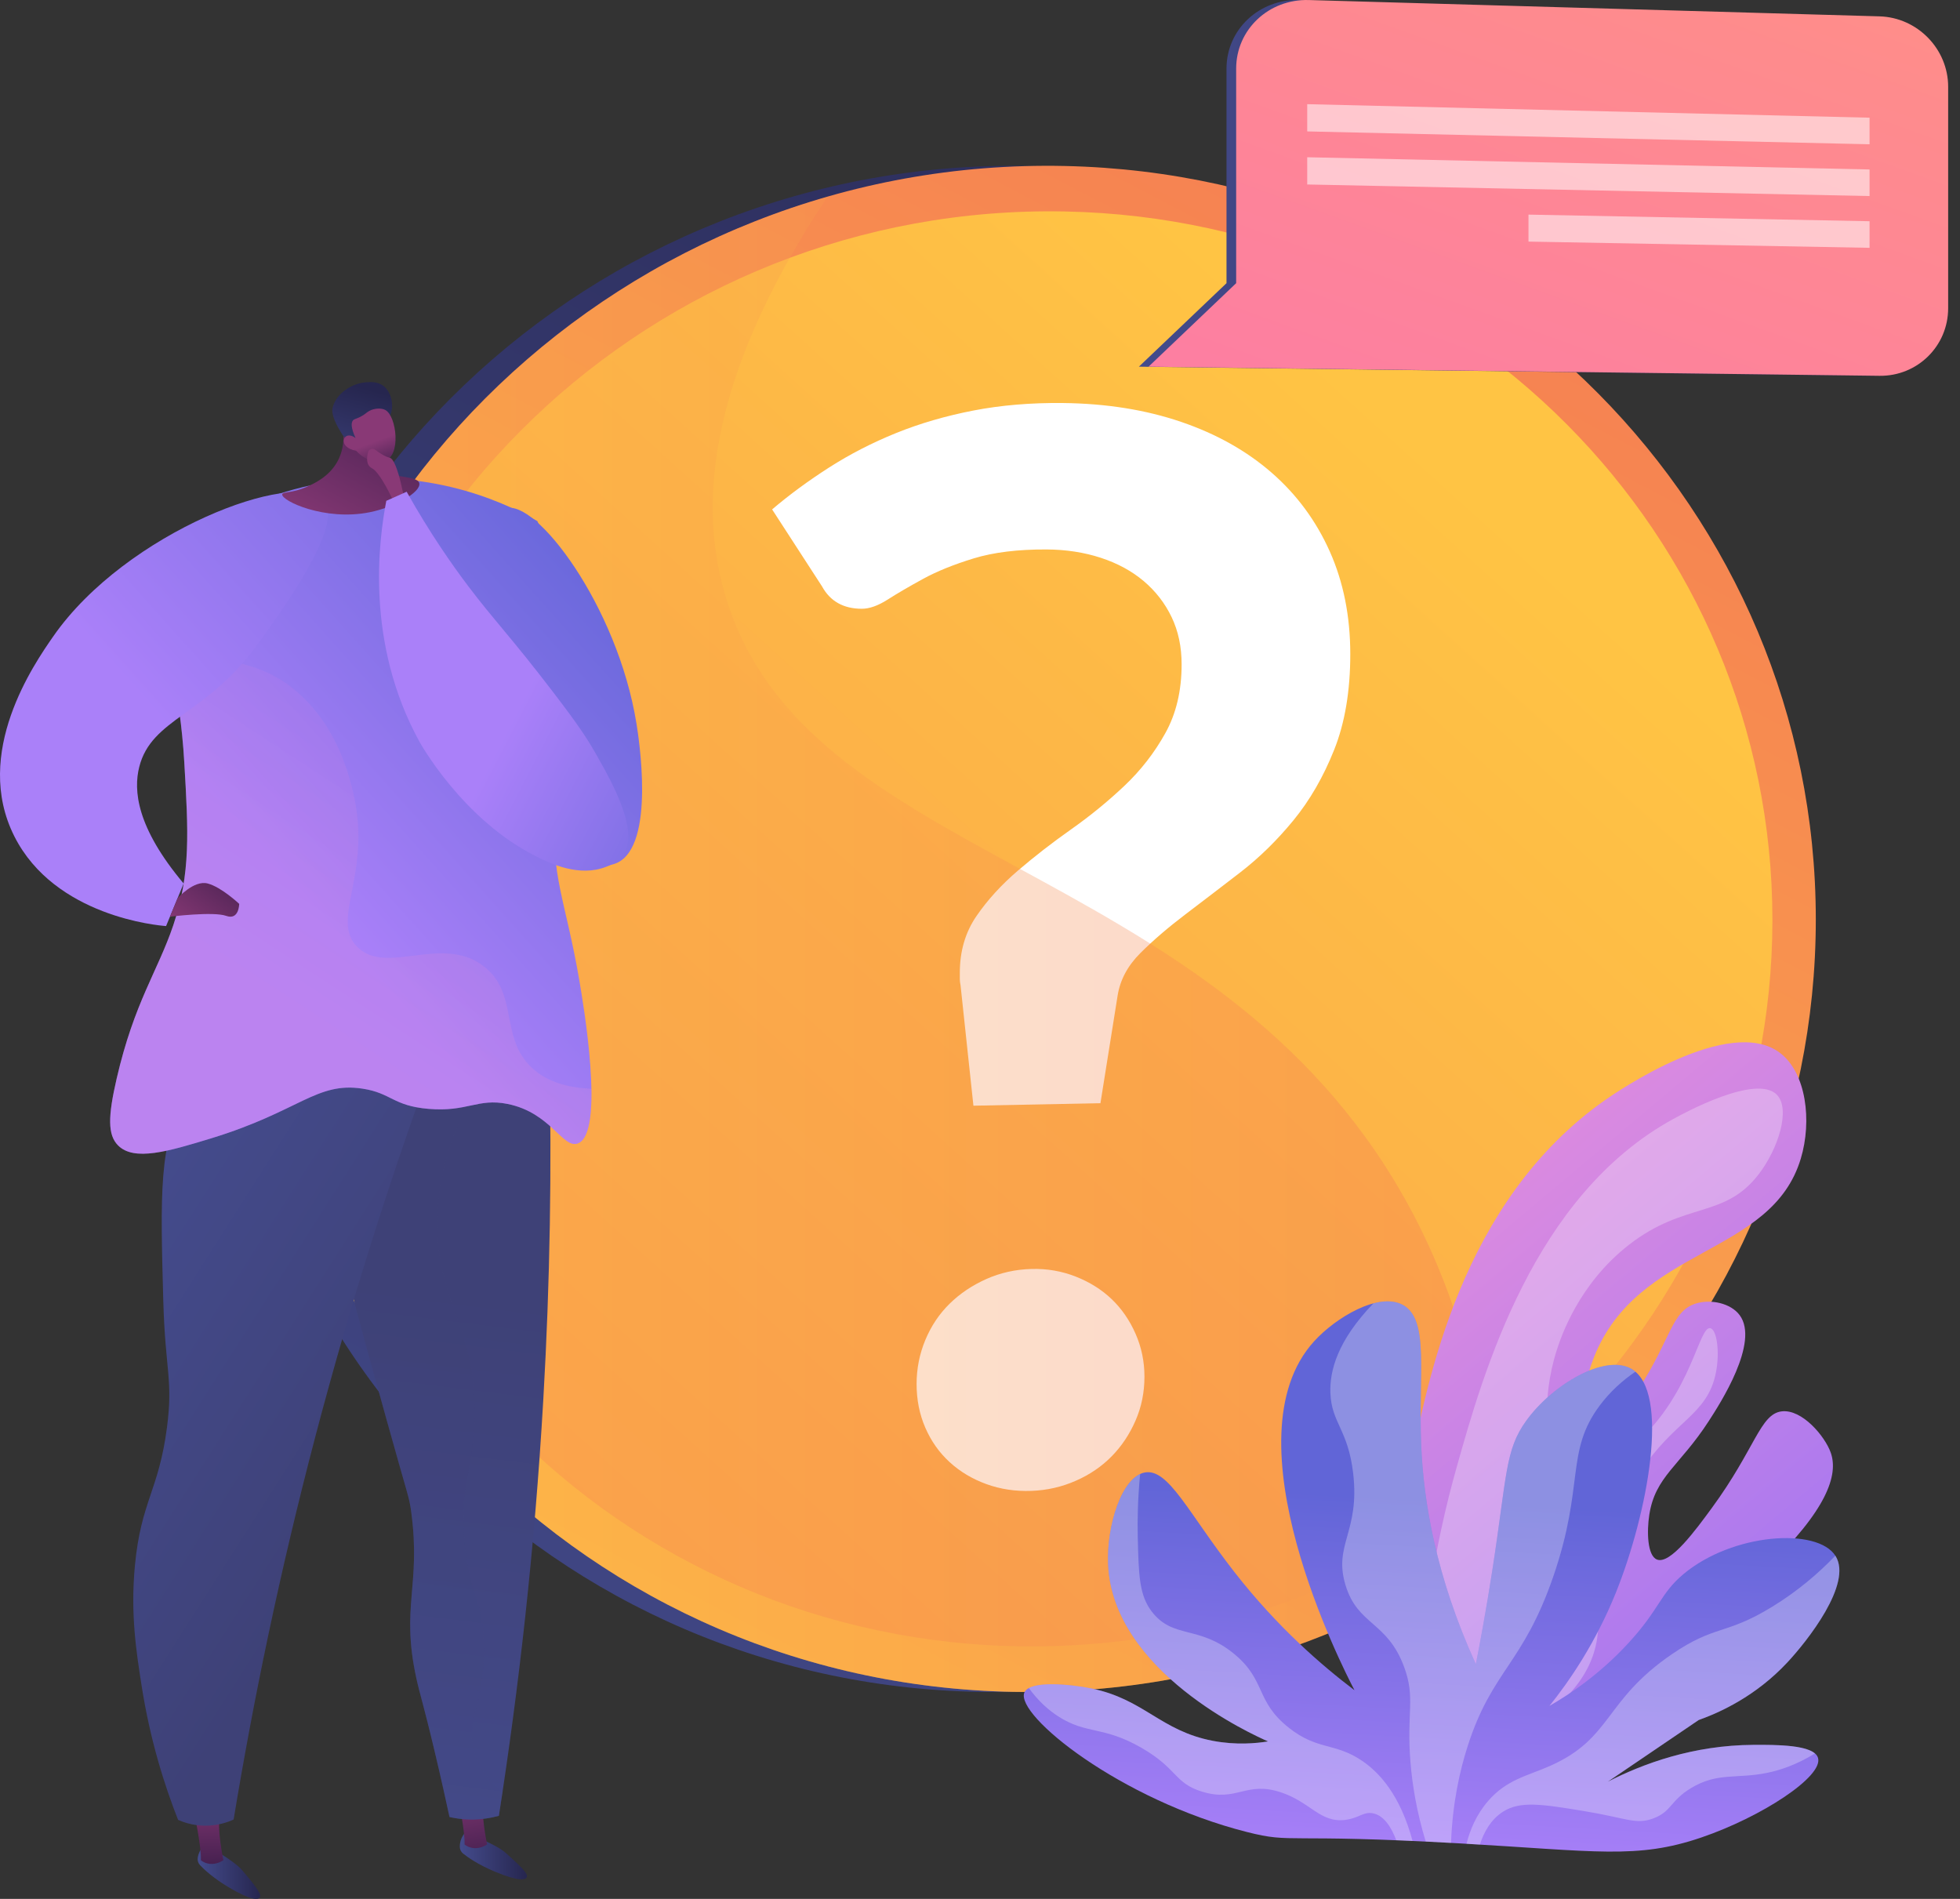 <svg width="160" height="155" viewBox="0 0 160 155" fill="none" xmlns="http://www.w3.org/2000/svg">
<rect x="0" y="0" width="160" height="155" fill="#333333" stroke="none"/>
<path d="M145.403 75.055C145.403 108.294 118.468 136.47 84.104 138.041C48.414 139.673 18.455 112.185 18.455 76.588C18.455 40.99 48.414 12.779 84.104 13.549C118.468 14.291 145.403 41.817 145.403 75.055Z" fill="url(#paint0_linear_4_8290)"/>
<path d="M148.229 75.055C148.229 108.294 121.294 136.47 86.93 138.041C51.239 139.673 21.28 112.185 21.28 76.588C21.28 40.99 51.239 12.779 86.93 13.549C121.294 14.291 148.229 41.817 148.229 75.055Z" fill="url(#paint1_linear_4_8290)"/>
<path d="M144.687 75.098C144.687 106.416 119.28 132.915 86.929 134.329C53.406 135.794 25.325 109.942 25.325 76.539C25.325 43.135 53.406 16.605 86.929 17.261C119.28 17.894 144.687 43.78 144.687 75.098Z" fill="url(#paint2_linear_4_8290)"/>
<path d="M63.03 41.581C64.451 40.374 66.008 39.23 67.697 38.15C69.382 37.072 71.199 36.139 73.148 35.349C75.092 34.562 77.198 33.949 79.463 33.51C81.722 33.073 84.161 32.868 86.776 32.897C90.32 32.937 93.536 33.452 96.428 34.44C99.311 35.424 101.774 36.81 103.82 38.595C105.86 40.376 107.438 42.516 108.555 45.017C109.669 47.515 110.227 50.306 110.227 53.391C110.227 56.398 109.789 59 108.913 61.2C108.036 63.401 106.929 65.32 105.591 66.954C104.249 68.592 102.797 70.013 101.232 71.22C99.664 72.428 98.173 73.569 96.762 74.64C95.347 75.713 94.124 76.765 93.091 77.797C92.056 78.829 91.437 79.987 91.234 81.268L89.832 90.049L79.463 90.254L78.413 80.435C78.372 80.235 78.352 80.064 78.352 79.923C78.352 79.782 78.352 79.612 78.352 79.41C78.352 77.639 78.804 76.094 79.71 74.776C80.613 73.46 81.743 72.222 83.096 71.064C84.447 69.908 85.898 68.782 87.45 67.688C88.998 66.596 90.442 65.416 91.783 64.149C93.121 62.883 94.235 61.452 95.125 59.852C96.014 58.255 96.459 56.38 96.459 54.228C96.459 52.793 96.186 51.508 95.641 50.37C95.095 49.233 94.336 48.254 93.364 47.432C92.391 46.611 91.224 45.977 89.863 45.531C88.499 45.085 87.021 44.858 85.429 44.85C83.096 44.84 81.117 45.082 79.494 45.577C77.867 46.074 76.486 46.632 75.351 47.253C74.213 47.875 73.251 48.436 72.465 48.939C71.676 49.442 70.971 49.693 70.349 49.691C68.852 49.688 67.769 49.079 67.103 47.863L63.03 41.581ZM74.824 112.968C74.824 111.718 75.061 110.521 75.537 109.378C76.011 108.236 76.672 107.249 77.517 106.419C78.361 105.59 79.36 104.919 80.511 104.404C81.66 103.891 82.891 103.616 84.202 103.581C85.469 103.546 86.674 103.754 87.817 104.204C88.957 104.653 89.933 105.266 90.747 106.042C91.559 106.819 92.209 107.759 92.695 108.862C93.182 109.966 93.425 111.136 93.425 112.373C93.425 113.651 93.182 114.847 92.695 115.961C92.209 117.077 91.559 118.048 90.747 118.876C89.933 119.705 88.957 120.37 87.817 120.871C86.674 121.373 85.469 121.648 84.202 121.695C82.891 121.743 81.66 121.557 80.511 121.138C79.36 120.718 78.361 120.12 77.517 119.344C76.672 118.569 76.011 117.635 75.537 116.542C75.061 115.45 74.824 114.259 74.824 112.968Z" fill="white"/>
<path opacity="0.3" d="M59.269 48.827C57.158 41.948 57.255 31.501 67.546 16.065C40.997 23.713 21.28 47.788 21.28 76.588C21.28 112.185 51.239 139.673 86.929 138.041C100.089 137.44 112.138 132.948 121.983 125.82C121.678 116.327 119.613 105.935 113.805 96.35C97.834 69.994 65.891 70.409 59.269 48.827Z" fill="url(#paint3_linear_4_8290)"/>
<path d="M150.808 2.043L106.056 0.003C102.784 -0.091 100.123 2.415 100.123 5.6V23.115L92.971 29.93L100.123 30.02L105.899 30.092L152.639 30.676C155.739 30.715 158.245 28.244 158.245 25.158V7.084C158.245 3.998 153.909 2.132 150.808 2.043Z" fill="url(#paint4_linear_4_8290)"/>
<path d="M153.427 1.335L106.844 0.003C103.572 -0.091 100.911 2.415 100.911 5.6V23.115L93.759 29.93L100.911 30.019L106.687 30.091L153.427 30.676C156.528 30.715 159.033 28.244 159.033 25.158V7.084C159.033 3.998 156.528 1.424 153.427 1.335Z" fill="url(#paint5_linear_4_8290)"/>
<g opacity="0.54">
<path d="M106.711 10.727L152.618 11.777V9.607L106.711 8.503V10.727Z" fill="white"/>
<path d="M106.711 15.059L152.618 16.003V13.833L106.711 12.835V15.059Z" fill="white"/>
<path d="M124.774 19.721L152.618 20.229V18.058L124.774 17.518V19.721Z" fill="white"/>
</g>
<path d="M115.364 148.471C112.86 136.095 113.938 126.149 115.076 120.143C116.456 112.857 119.261 98.045 131.036 89.788C131.964 89.138 141.176 82.802 145.313 85.949C147.447 87.572 147.934 91.491 147.001 94.584C144.592 102.571 133.732 101.685 130.124 110.774C128.922 113.801 128.699 117.495 129.537 117.843C130.569 118.272 133.511 113.756 133.792 113.325C136.415 109.299 136.44 107.019 138.44 106.401C139.668 106.021 141.287 106.377 142.011 107.347C143.66 109.556 140.403 114.589 139.492 115.996C137.11 119.676 135.121 120.512 134.637 123.646C134.429 124.995 134.466 126.989 135.266 127.3C136.348 127.721 138.414 124.902 139.739 123.093C143.302 118.232 143.682 115.406 145.453 115.203C147.106 115.014 148.968 117.223 149.447 118.569C150.752 122.242 145.505 130.061 115.364 148.471Z" fill="url(#paint6_linear_4_8290)"/>
<path opacity="0.28" d="M115.741 146.349C115.367 134.848 117.228 125.731 118.915 119.749C121.082 112.059 125.16 97.595 136.597 91.336C137.41 90.891 143.39 87.618 145.061 89.371C146.175 90.539 145.188 93.746 143.55 95.87C140.754 99.494 137.535 98.056 132.97 101.613C128.874 104.804 127.436 109.103 127.076 110.227C125.74 114.4 126.434 117.978 126.623 119.296C127.338 124.302 125.873 132.502 115.741 146.349Z" fill="white"/>
<path opacity="0.28" d="M119.822 143.477C126.235 137.733 127.718 133.026 127.832 129.724C127.92 127.151 127.224 124.097 129.192 121.26C130.451 119.446 131.399 119.738 133.575 117.784C138.119 113.703 138.683 108.202 139.62 108.414C140.142 108.532 140.412 110.337 140.074 112.041C139.375 115.558 136.625 115.927 133.877 120.202C132 123.123 131.348 125.963 131.006 127.457C130.169 131.103 130.737 132.382 130.25 134.409C129.619 137.036 127.333 140.427 119.822 143.477Z" fill="white"/>
<path d="M119.217 150.471C130.336 151.108 133.641 151.775 138.88 149.989C143.804 148.311 148.854 145.008 148.41 143.491C148.092 142.403 145.001 142.418 143.155 142.426C138.201 142.449 134.115 143.967 131.249 145.434C133.721 143.756 136.193 142.078 138.666 140.4C140.392 139.782 143.314 138.472 145.901 135.702C147.522 133.968 151.244 129.272 149.845 127.016C148.383 124.659 141.44 125.135 137.437 128.478C135.516 130.082 135.514 131.309 132.94 134.109C130.6 136.654 128.185 138.27 126.488 139.245C128.078 137.257 130.24 134.152 131.922 129.968C134.476 123.61 136.405 113.551 133.156 111.722C131 110.509 126.727 113.009 124.589 115.971C122.856 118.372 123.026 120.386 121.834 128.103C121.315 131.458 120.807 134.16 120.477 135.836C117.17 128.582 116.211 122.48 116.017 117.995C115.768 112.232 116.722 107.717 114.518 106.515C112.553 105.445 109.045 107.534 107.266 109.494C100.064 117.427 109.566 136.045 110.57 137.966C107.928 135.965 104.286 132.834 100.759 128.308C96.987 123.469 95.395 119.867 93.477 120.189C91.57 120.51 90.313 124.57 90.456 127.712C90.855 136.471 102.295 141.615 103.516 142.145C102.553 142.3 100.922 142.463 98.998 142.096C94.733 141.281 93.403 138.696 89.076 137.818C87.421 137.482 84.037 137.135 83.62 138.159C82.871 139.999 91.418 146.906 101.789 149.54C105.59 150.505 104.681 149.638 119.217 150.471Z" fill="url(#paint7_linear_4_8290)"/>
<path opacity="0.28" d="M126.556 144.134C131.618 141.884 130.93 138.824 136.468 135.034C140.014 132.608 140.838 133.492 144.638 131.172C146.728 129.897 148.437 128.433 149.824 126.986C149.83 126.996 149.839 127.006 149.845 127.016C151.244 129.272 147.522 133.968 145.901 135.702C143.314 138.471 140.392 139.782 138.666 140.4C136.193 142.078 133.721 143.755 131.249 145.433C134.115 143.967 138.201 142.449 143.155 142.426C144.764 142.418 147.319 142.407 148.159 143.125C146.671 144.047 145.333 144.491 144.243 144.713C141.76 145.22 140.202 144.653 138.053 145.948C136.329 146.987 136.473 147.87 134.956 148.433C133.527 148.962 132.798 148.403 129.273 147.825C125.845 147.262 124.103 146.998 122.717 147.868C121.67 148.526 121.114 149.611 120.807 150.565C120.452 150.544 120.089 150.522 119.716 150.5C119.992 149.404 120.498 148.148 121.462 147.027C122.99 145.248 124.662 144.976 126.556 144.134Z" fill="white"/>
<path opacity="0.28" d="M112.131 148.024C111.331 147.832 110.949 148.404 109.838 148.548C107.774 148.817 107.001 147.113 104.574 146.304C101.702 145.346 100.974 147.128 98.114 146.242C95.849 145.54 96.141 144.373 93.183 142.668C90.035 140.854 88.701 141.598 86.388 140.101C85.644 139.62 84.796 138.904 83.988 137.789C85.005 137.238 87.667 137.532 89.076 137.818C93.403 138.696 94.733 141.281 98.999 142.095C100.922 142.462 102.553 142.3 103.516 142.145C102.295 141.614 90.855 136.471 90.457 127.711C90.324 124.797 91.396 121.095 93.074 120.318C92.875 122.341 92.847 124.071 92.878 125.431C92.949 128.596 93.005 130.206 94.007 131.526C95.744 133.817 97.861 132.623 100.749 135.004C103.377 137.172 102.461 138.853 105.203 141.024C107.57 142.898 108.972 142.215 111.199 143.734C112.595 144.687 114.292 146.492 115.311 150.269C114.847 150.248 114.403 150.229 113.98 150.212C113.577 149.141 112.993 148.23 112.131 148.024Z" fill="white"/>
<path opacity="0.28" d="M114.629 136.087C113.243 132.314 110.838 132.702 109.835 129.378C108.837 126.075 111.02 125.048 110.463 120.264C110.047 116.681 108.693 116.153 108.603 113.704C108.537 111.898 109.174 109.438 112.117 106.388C113.01 106.153 113.852 106.153 114.518 106.515C116.722 107.716 115.768 112.232 116.017 117.995C116.211 122.48 117.17 128.582 120.477 135.836C120.807 134.159 121.315 131.458 121.834 128.103C123.026 120.386 122.856 118.372 124.589 115.97C126.727 113.008 131 110.509 133.155 111.722C133.279 111.791 133.393 111.874 133.502 111.966C132.427 112.699 131.435 113.6 130.602 114.711C127.759 118.499 129.376 121.213 126.799 128.684C124.321 135.87 121.806 136.314 119.812 142.523C119.175 144.506 118.574 147.131 118.451 150.428C117.722 150.388 117.036 150.352 116.387 150.32C115.641 147.874 115.289 145.686 115.139 143.829C114.808 139.741 115.564 138.636 114.629 136.087Z" fill="white"/>
<path d="M37.979 149.589C37.979 149.589 37.535 150.004 37.534 150.74C37.534 150.958 37.634 151.168 37.811 151.307C38.2 151.614 39.061 152.219 40.402 152.777C42.298 153.568 42.939 153.498 43.019 153.182C43.099 152.865 42.123 152.002 41.288 151.248C40.452 150.495 37.979 149.589 37.979 149.589Z" fill="url(#paint8_linear_4_8290)"/>
<path d="M37.375 146.636C37.375 146.636 37.975 149.511 37.924 150.56C37.924 150.56 38.683 151.232 39.763 150.56C39.763 150.56 39.211 147.935 39.483 146.847L37.375 146.636Z" fill="url(#paint9_linear_4_8290)"/>
<path d="M16.739 150.575C16.739 150.575 16.242 150.925 16.14 151.653C16.109 151.87 16.179 152.091 16.335 152.254C16.678 152.612 17.447 153.33 18.697 154.068C20.466 155.114 21.111 155.133 21.233 154.831C21.356 154.529 20.51 153.539 19.786 152.677C19.063 151.815 16.739 150.575 16.739 150.575Z" fill="url(#paint10_linear_4_8290)"/>
<path d="M15.849 147.923C15.849 147.923 16.45 150.797 16.398 151.846C16.398 151.846 17.157 152.519 18.237 151.846C18.237 151.846 17.685 149.222 17.957 148.133L15.849 147.923Z" fill="url(#paint11_linear_4_8290)"/>
<path d="M44.853 86.585C45.037 95.215 44.916 104.473 44.349 114.28C43.641 126.529 42.34 137.881 40.724 148.218C40.146 148.378 39.353 148.531 38.407 148.52C37.741 148.511 37.161 148.424 36.695 148.318C36.433 147.098 36.024 145.24 35.487 142.981C34.515 138.889 34.28 138.344 33.976 136.939C32.716 131.108 34.371 129.459 33.573 123.444C33.398 122.124 33.324 122.241 31.559 115.891C29.359 107.973 28.248 104.016 27.733 100.986C26.35 92.854 25.659 88.788 27.934 86.283C30.907 83.009 37.82 83.519 44.853 86.585Z" fill="url(#paint12_linear_4_8290)"/>
<path opacity="0.3" d="M38.81 143.283C37.866 140.604 39.523 139.242 39.515 134.622C39.508 130.638 38.272 130.14 37.904 125.66C37.566 121.552 38.474 120.383 38.709 116.596C39.153 109.458 36.333 107.063 35.789 101.591C35.414 97.823 36.096 92.342 41.117 85.195C35.476 83.459 30.376 83.594 27.934 86.283C25.659 88.789 26.35 92.855 27.733 100.986C28.248 104.017 29.359 107.973 31.559 115.891C33.324 122.241 33.398 122.124 33.574 123.444C34.371 129.46 32.716 131.108 33.976 136.939C34.28 138.345 34.515 138.89 35.487 142.981C36.024 145.241 36.433 147.098 36.695 148.319C37.162 148.424 37.741 148.512 38.407 148.52C39.353 148.531 40.146 148.378 40.724 148.218C40.822 147.586 40.92 146.951 41.016 146.312C40.064 145.521 39.25 144.53 38.81 143.283Z" fill="url(#paint13_linear_4_8290)"/>
<path d="M35.587 85.981C32.125 95.383 28.745 105.834 25.741 117.268C22.819 128.387 20.665 138.865 19.072 148.52C18.622 148.726 17.766 149.047 16.655 149.023C15.707 149.003 14.968 148.741 14.537 148.549C13.421 145.718 12.255 142.035 11.565 137.633C11.122 134.807 10.64 131.729 11.015 127.774C11.514 122.52 12.961 121.69 13.633 116.495C14.136 112.613 13.488 111.845 13.331 106.223C13.089 97.503 12.964 93.01 15.144 89.909C19.827 83.246 33.347 85.571 35.587 85.981Z" fill="url(#paint14_linear_4_8290)"/>
<path d="M11.955 47.109C13.457 45.536 18.582 40.564 26.998 39.318C35.566 38.05 42.005 41.462 43.869 42.539C47.477 50.559 47.42 56.352 46.665 60.2C46.204 62.553 45.622 63.462 45.356 66.343C44.897 71.324 46.18 73.547 47.279 79.951C47.598 81.81 49.431 92.491 47.169 93.333C45.943 93.789 44.969 90.816 41.428 90.11C38.984 89.623 38.155 90.782 34.983 90.513C32.076 90.266 31.953 89.223 29.599 88.863C25.828 88.285 24.465 90.704 17.269 92.908C13.705 93.999 10.944 94.81 9.637 93.495C8.786 92.638 8.807 91.138 9.523 88.042C10.969 81.784 12.877 79.287 14.151 75.509C15.574 71.288 15.377 67.929 15.043 62.215C14.702 56.367 13.444 51.273 11.955 47.109Z" fill="url(#paint15_linear_4_8290)"/>
<path opacity="0.3" d="M48.277 88.87C45.711 88.769 44.242 87.966 43.342 87.089C40.809 84.621 42.321 81.144 39.565 78.932C36.142 76.184 31.505 79.705 29.142 77.27C26.943 75.004 30.389 71.365 28.84 64.732C28.543 63.461 27.533 59.137 24.006 56.273C19.782 52.842 15.853 54.679 13.583 51.892C13.497 51.787 13.414 51.674 13.334 51.555C14.176 54.738 14.815 58.307 15.043 62.215C15.377 67.929 15.574 71.288 14.15 75.509C12.877 79.287 10.969 81.784 9.523 88.042C8.807 91.139 8.786 92.639 9.637 93.495C10.944 94.81 13.705 94 17.269 92.908C24.465 90.704 25.828 88.285 29.599 88.863C31.953 89.223 32.076 90.266 34.983 90.513C38.155 90.782 38.984 89.623 41.428 90.11C44.969 90.816 45.943 93.789 47.169 93.333C48.063 93 48.316 91.127 48.277 88.87Z" fill="url(#paint16_linear_4_8290)"/>
<path d="M40.22 43.483C40.459 42.477 40.685 41.724 41.274 41.511C43.678 40.64 50.406 49.407 51.958 59.076C52.121 60.09 53.551 69.005 50.355 70.44C47.821 71.578 43.5 67.451 41.328 64.43C36.669 57.95 38.572 50.404 40.22 43.483Z" fill="url(#paint17_linear_4_8290)"/>
<path d="M13.558 75.591C12.944 75.548 4.479 74.826 1.171 68.265C-2.263 61.454 2.795 54.178 4.344 51.95C10.295 43.388 24.135 38.23 26.456 40.847C28.128 42.734 23.164 49.678 20.885 52.781C16.766 58.389 12.366 58.648 11.368 62.6C10.89 64.492 11.121 67.512 14.992 72.117C14.514 73.275 14.036 74.433 13.558 75.591Z" fill="url(#paint18_linear_4_8290)"/>
<path d="M27.726 33.838C27.992 34.572 28.345 36.194 27.554 37.655C26.862 38.935 25.576 39.498 25.062 39.728C23.82 40.285 23.072 40.119 23.038 40.353C22.964 40.873 26.507 42.551 30.172 41.814C32.325 41.381 34.365 40.146 34.23 39.453C34.078 38.676 31.311 39.216 30.358 37.711C29.749 36.748 30.149 35.376 30.648 34.277C29.938 33.678 28.439 34.438 27.726 33.838Z" fill="url(#paint19_linear_4_8290)"/>
<path d="M31.849 33.91C32.158 33.232 32.013 32.185 31.436 31.619C30.939 31.131 30.289 31.176 29.9 31.202C28.771 31.279 27.456 32.063 27.152 33.282C26.972 34.006 27.822 35.265 27.96 35.495C28.117 35.754 28.333 35.81 28.553 35.986C28.858 36.229 29.337 36.618 30.121 37.27C30.134 37.028 30.165 36.727 30.237 36.392C30.265 36.263 30.379 35.758 30.604 35.314C31.053 34.425 31.555 34.553 31.849 33.91Z" fill="url(#paint20_linear_4_8290)"/>
<path d="M29.078 36.798C29.078 36.798 30.021 37.969 31.451 37.573C32.729 37.22 32.394 33.982 31.458 33.468C31.145 33.296 30.577 33.311 30.151 33.539C29.898 33.674 29.828 33.813 29.412 34.025C29.028 34.22 28.906 34.194 28.803 34.331C28.674 34.502 28.619 34.87 29.026 35.757C28.733 35.53 28.418 35.483 28.225 35.635C28.195 35.659 28.116 35.744 28.082 35.855C27.961 36.258 28.341 36.666 29.078 36.798Z" fill="url(#paint21_linear_4_8290)"/>
<path d="M30.371 38.227C29.871 37.964 29.927 37.347 30.05 36.901C30.118 36.652 30.42 36.555 30.625 36.712C30.943 36.954 31.405 37.263 31.811 37.361C32.513 37.532 33.108 41.367 33.108 41.367L32.513 41.773C32.513 41.773 31.915 40.36 31.273 39.306C30.962 38.795 30.64 38.369 30.371 38.227Z" fill="url(#paint22_linear_4_8290)"/>
<path d="M31.534 40.882L33.196 40.138C35.118 43.562 36.938 46.144 38.223 47.845C40.349 50.661 41.699 51.978 45.186 56.537C47.162 59.121 47.907 60.239 48.629 61.509C49.98 63.886 52.315 67.992 50.794 69.918C50.425 70.386 49.95 70.571 49.471 70.757C47.275 71.611 44.96 70.498 43.795 69.918C37.73 66.9 34.236 60.533 34.236 60.533C29.802 52.453 30.916 44.128 31.534 40.882Z" fill="url(#paint23_linear_4_8290)"/>
<path d="M14.494 73.324C14.494 73.324 15.824 71.814 16.957 72.117C18.09 72.419 19.525 73.778 19.525 73.778C19.525 73.778 19.525 75.138 18.468 74.76C17.41 74.382 13.874 74.826 13.874 74.826L14.494 73.324Z" fill="url(#paint24_linear_4_8290)"/>
<defs>
<linearGradient id="paint0_linear_4_8290" x1="37.229" y1="161.18" x2="132.968" y2="-21.839" gradientUnits="userSpaceOnUse">
<stop stop-color="#444B8C"/>
<stop offset="0.996" stop-color="#26264F"/>
</linearGradient>
<linearGradient id="paint1_linear_4_8290" x1="40.055" y1="161.18" x2="135.794" y2="-21.839" gradientUnits="userSpaceOnUse">
<stop stop-color="#FFC444"/>
<stop offset="0.996" stop-color="#F36F56"/>
</linearGradient>
<linearGradient id="paint2_linear_4_8290" x1="118.658" y1="38.532" x2="-47.982" y2="222.873" gradientUnits="userSpaceOnUse">
<stop stop-color="#FFC444"/>
<stop offset="0.996" stop-color="#F36F56"/>
</linearGradient>
<linearGradient id="paint3_linear_4_8290" x1="21.28" y1="77.088" x2="121.983" y2="77.088" gradientUnits="userSpaceOnUse">
<stop stop-color="#FFC444"/>
<stop offset="0.996" stop-color="#F36F56"/>
</linearGradient>
<linearGradient id="paint4_linear_4_8290" x1="92.971" y1="15.338" x2="158.245" y2="15.338" gradientUnits="userSpaceOnUse">
<stop stop-color="#444B8C"/>
<stop offset="0.996" stop-color="#26264F"/>
</linearGradient>
<linearGradient id="paint5_linear_4_8290" x1="140.538" y1="-13.838" x2="104.279" y2="86.426" gradientUnits="userSpaceOnUse">
<stop stop-color="#FF9085"/>
<stop offset="1" stop-color="#FB6FBB"/>
</linearGradient>
<linearGradient id="paint6_linear_4_8290" x1="112.17" y1="95.53" x2="153.732" y2="144.951" gradientUnits="userSpaceOnUse">
<stop offset="0.004" stop-color="#E38DDD"/>
<stop offset="1" stop-color="#9571F6"/>
</linearGradient>
<linearGradient id="paint7_linear_4_8290" x1="115.78" y1="152.391" x2="117.49" y2="122.334" gradientUnits="userSpaceOnUse">
<stop stop-color="#AA80F9"/>
<stop offset="0.996" stop-color="#6165D7"/>
</linearGradient>
<linearGradient id="paint8_linear_4_8290" x1="37.534" y1="151.497" x2="43.024" y2="151.497" gradientUnits="userSpaceOnUse">
<stop stop-color="#444B8C"/>
<stop offset="0.996" stop-color="#26264F"/>
</linearGradient>
<linearGradient id="paint9_linear_4_8290" x1="39.533" y1="154.008" x2="38.123" y2="144.995" gradientUnits="userSpaceOnUse">
<stop stop-color="#311944"/>
<stop offset="1" stop-color="#893976"/>
</linearGradient>
<linearGradient id="paint10_linear_4_8290" x1="16.133" y1="152.788" x2="21.245" y2="152.788" gradientUnits="userSpaceOnUse">
<stop stop-color="#444B8C"/>
<stop offset="0.996" stop-color="#26264F"/>
</linearGradient>
<linearGradient id="paint11_linear_4_8290" x1="17.121" y1="154.187" x2="16.97" y2="145.879" gradientUnits="userSpaceOnUse">
<stop stop-color="#311944"/>
<stop offset="1" stop-color="#893976"/>
</linearGradient>
<linearGradient id="paint12_linear_4_8290" x1="28.83" y1="158.236" x2="35.476" y2="104.761" gradientUnits="userSpaceOnUse">
<stop stop-color="#444B8C"/>
<stop offset="0.996" stop-color="#3E4177"/>
</linearGradient>
<linearGradient id="paint13_linear_4_8290" x1="28.771" y1="158.229" x2="35.417" y2="104.753" gradientUnits="userSpaceOnUse">
<stop stop-color="#444B8C"/>
<stop offset="0.996" stop-color="#3E4177"/>
</linearGradient>
<linearGradient id="paint14_linear_4_8290" x1="6.432" y1="105.41" x2="31.356" y2="121.27" gradientUnits="userSpaceOnUse">
<stop stop-color="#444B8C"/>
<stop offset="0.996" stop-color="#3E4177"/>
</linearGradient>
<linearGradient id="paint15_linear_4_8290" x1="25.409" y1="73.937" x2="55.47" y2="46.973" gradientUnits="userSpaceOnUse">
<stop stop-color="#AA80F9"/>
<stop offset="0.996" stop-color="#6165D7"/>
</linearGradient>
<linearGradient id="paint16_linear_4_8290" x1="23.596" y1="82.782" x2="44.946" y2="50.154" gradientUnits="userSpaceOnUse">
<stop offset="0.004" stop-color="#E38DDD"/>
<stop offset="1" stop-color="#9571F6"/>
</linearGradient>
<linearGradient id="paint17_linear_4_8290" x1="25.591" y1="74.139" x2="55.652" y2="47.175" gradientUnits="userSpaceOnUse">
<stop stop-color="#AA80F9"/>
<stop offset="0.996" stop-color="#6165D7"/>
</linearGradient>
<linearGradient id="paint18_linear_4_8290" x1="13.57" y1="59.227" x2="45.702" y2="30.405" gradientUnits="userSpaceOnUse">
<stop stop-color="#AA80F9"/>
<stop offset="0.996" stop-color="#6165D7"/>
</linearGradient>
<linearGradient id="paint19_linear_4_8290" x1="34.576" y1="28.687" x2="26.268" y2="44.498" gradientUnits="userSpaceOnUse">
<stop stop-color="#311944"/>
<stop offset="1" stop-color="#893976"/>
</linearGradient>
<linearGradient id="paint20_linear_4_8290" x1="28.43" y1="41.514" x2="31.054" y2="31.975" gradientUnits="userSpaceOnUse">
<stop stop-color="#444B8C"/>
<stop offset="0.996" stop-color="#26264F"/>
</linearGradient>
<linearGradient id="paint21_linear_4_8290" x1="31.561" y1="39.244" x2="30.391" y2="36.109" gradientUnits="userSpaceOnUse">
<stop stop-color="#311944"/>
<stop offset="1" stop-color="#893976"/>
</linearGradient>
<linearGradient id="paint22_linear_4_8290" x1="31.798" y1="42.582" x2="31.647" y2="40.769" gradientUnits="userSpaceOnUse">
<stop stop-color="#311944"/>
<stop offset="1" stop-color="#893976"/>
</linearGradient>
<linearGradient id="paint23_linear_4_8290" x1="42.61" y1="57.16" x2="64.686" y2="68.592" gradientUnits="userSpaceOnUse">
<stop stop-color="#AA80F9"/>
<stop offset="0.996" stop-color="#6165D7"/>
</linearGradient>
<linearGradient id="paint24_linear_4_8290" x1="20.712" y1="68.81" x2="15.047" y2="76.439" gradientUnits="userSpaceOnUse">
<stop stop-color="#311944"/>
<stop offset="1" stop-color="#893976"/>
</linearGradient>
</defs>
</svg>
